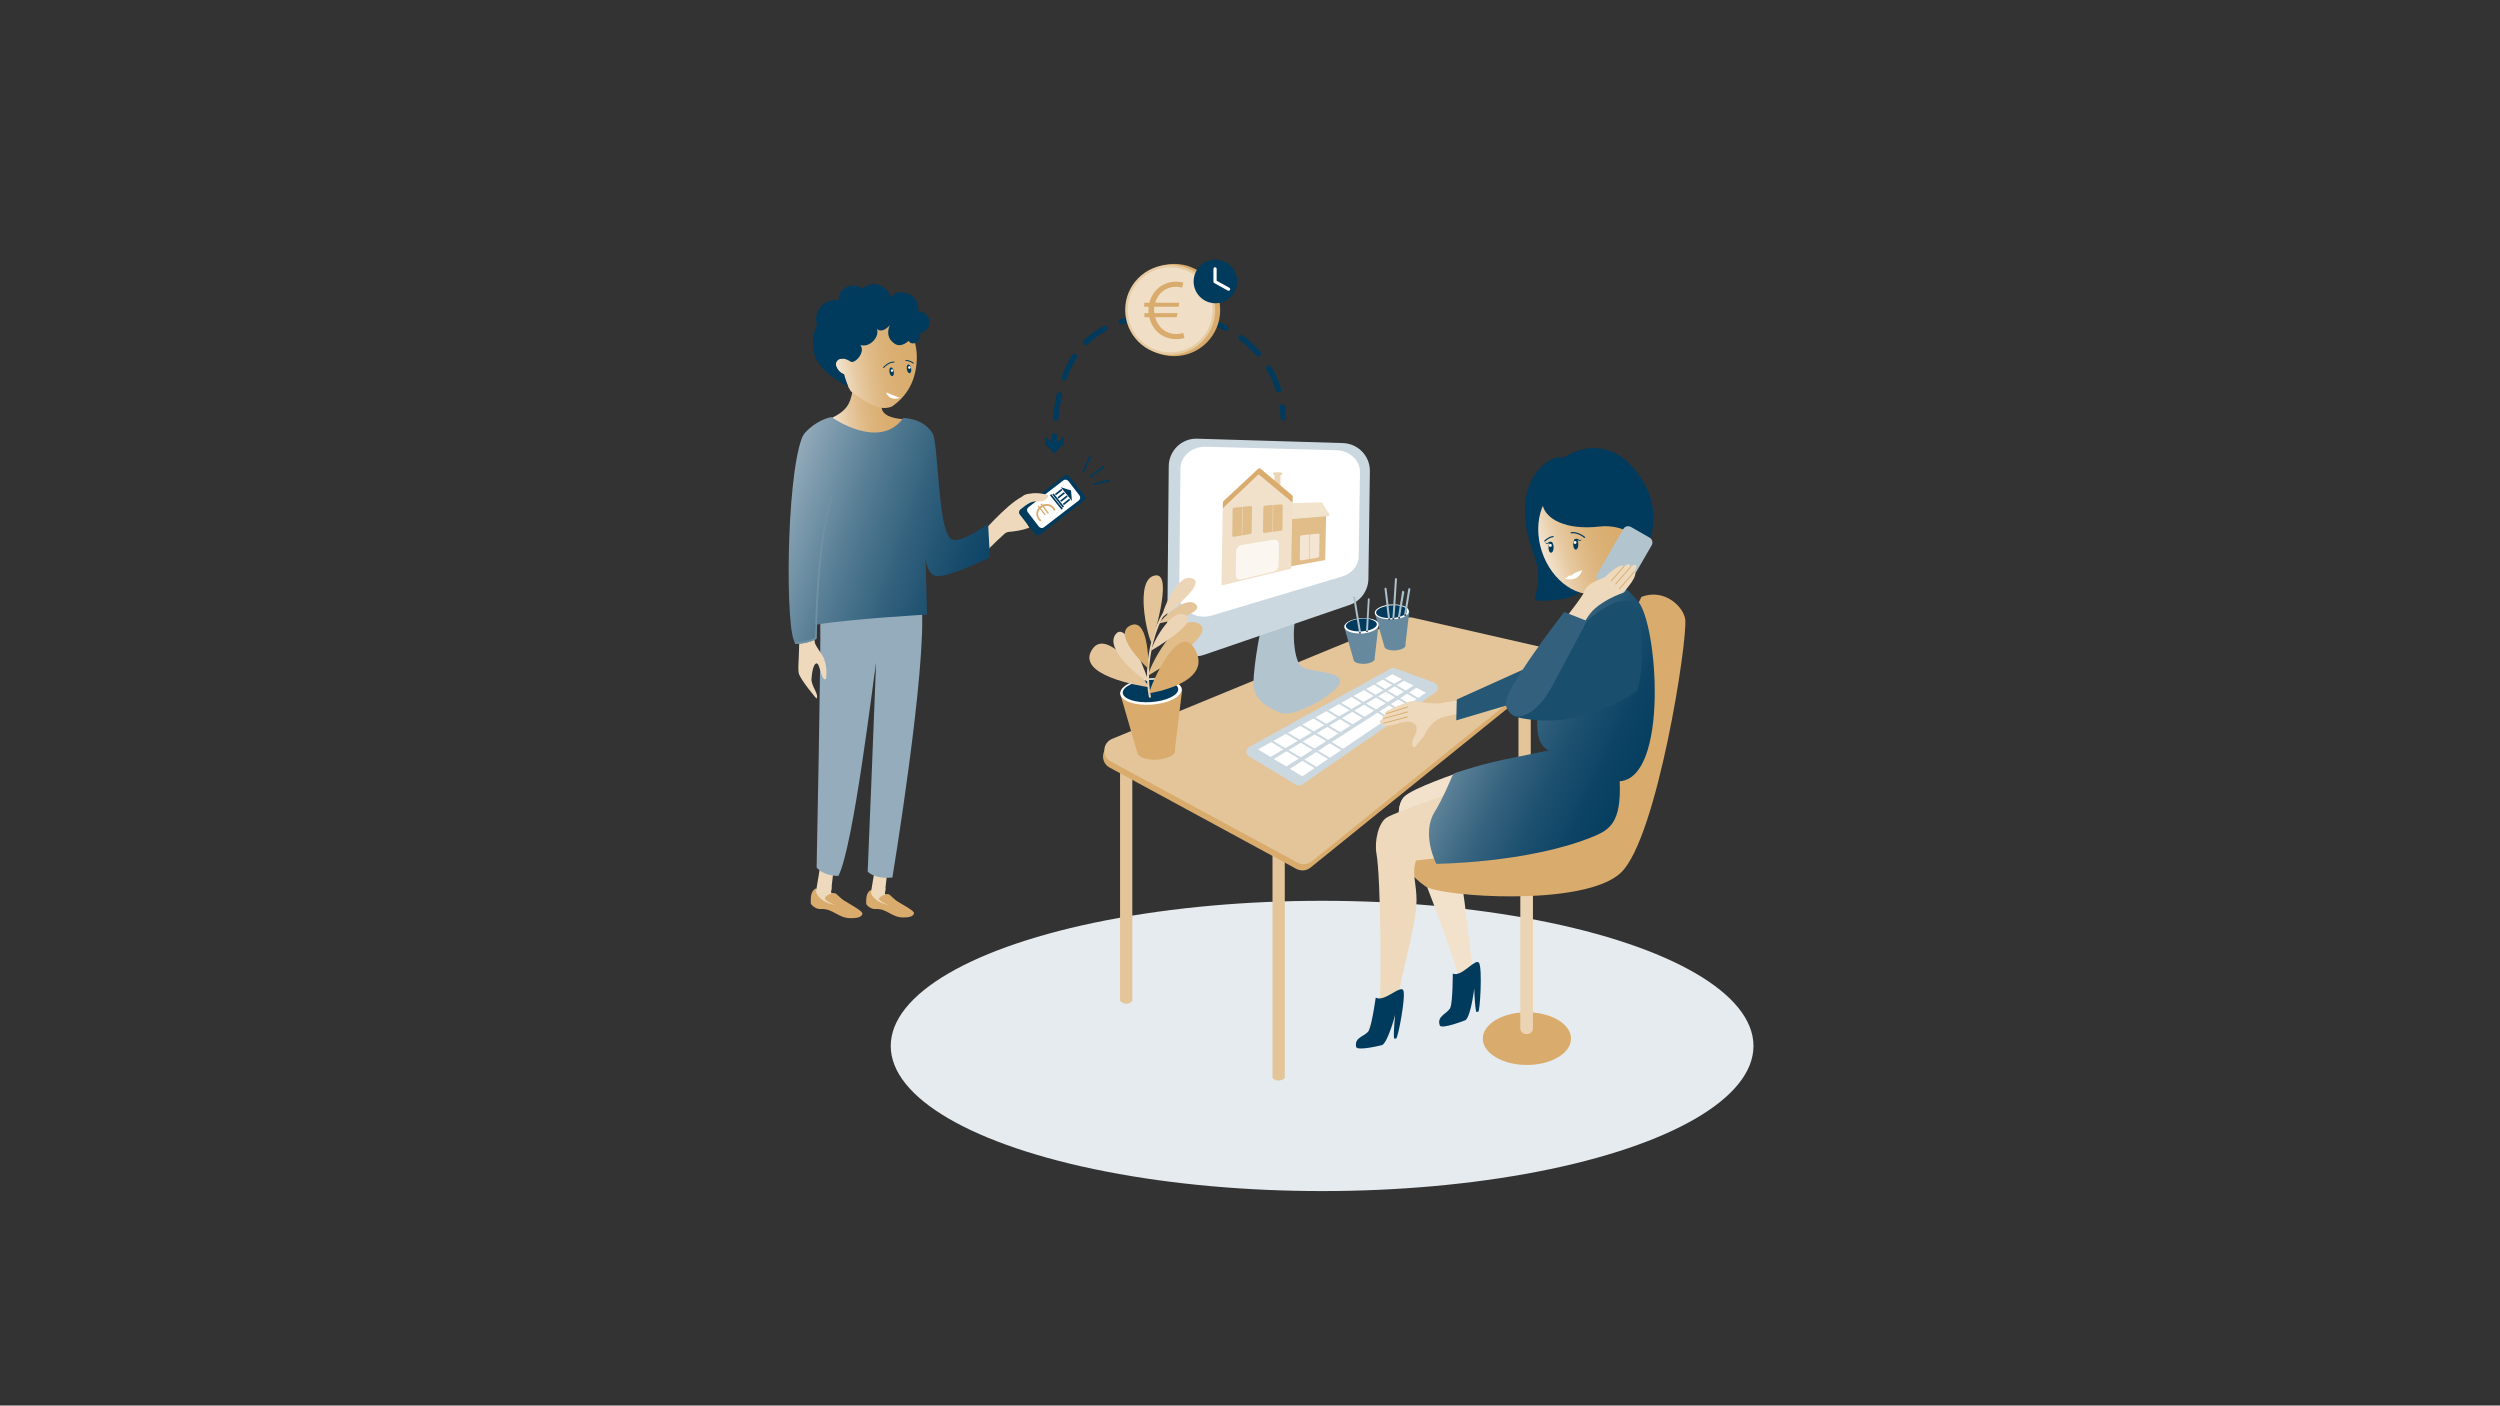 <?xml version="1.0" encoding="utf-8"?>
<!-- Generator: Adobe Illustrator 25.2.1, SVG Export Plug-In . SVG Version: 6.00 Build 0)  -->
<svg version="1.1" xmlns="http://www.w3.org/2000/svg" xmlns:xlink="http://www.w3.org/1999/xlink" x="0px" y="0px"
	 viewBox="0 0 1366 768" style="enable-background:new 0 0 1366 768;" xml:space="preserve">
<rect x="0" y="0" width="1366" height="768" fill="#333333" stroke="none"/>
<style type="text/css">
	.st0{fill:#F8F0E5;}
	.st1{fill:#BACAD3;}
	.st2{fill:#0D4465;}
	.st3{fill:#EED9BC;}
	.st4{fill:#194E6D;}
	.st5{fill:#003A5D;}
	.st6{fill:none;stroke:#33617D;stroke-linecap:round;stroke-miterlimit:10;}
	.st7{fill:#F4E6D3;}
	.st8{fill:#FFFFFF;}
	.st9{fill:url(#SVGID_1_);}
	.st10{fill:#A3B8C5;}
	.st11{fill:#577D94;}
	.st12{fill:url(#SVGID_2_);}
	.st13{fill:#EBD3B2;}
	.st14{fill:#D9AC6D;}
	.st15{fill:#E5C69A;}
	.st16{fill:none;stroke:#D9AC6D;stroke-width:0.814;stroke-miterlimit:10;}
	.st17{fill:#E4C599;}
	.st18{fill:#5E8399;}
	.st19{fill:none;stroke:#003A5D;stroke-linecap:round;stroke-miterlimit:10;}
	.st20{fill:url(#SVGID_3_);}
	.st21{fill:#F2F5F7;}
	.st22{fill:url(#SVGID_4_);}
	.st23{fill:none;stroke:#003A5D;stroke-width:0.706;stroke-linecap:round;stroke-miterlimit:10;}
	.st24{fill:url(#SVGID_5_);}
	.st25{fill:#E0BC89;}
	.st26{opacity:0.18;fill:#003A5D;}
	.st27{fill:#36637F;}
	.st28{fill:#597F96;}
	.st29{fill:#E5EBEF;}
	.st30{fill:url(#SVGID_6_);}
	.st31{fill:url(#SVGID_7_);}
	.st32{fill:url(#SVGID_8_);}
	.st33{fill:none;stroke:#33617D;stroke-width:1.127;stroke-linecap:round;stroke-miterlimit:10;}
	.st34{fill:none;stroke:#003A5D;stroke-width:0.645;stroke-linecap:round;stroke-miterlimit:10;}
	.st35{fill:#E1BD8A;}
	.st36{fill:url(#SVGID_9_);}
	.st37{fill:url(#SVGID_10_);}
	.st38{fill:url(#SVGID_11_);}
	.st39{fill:url(#SVGID_12_);}
	.st40{fill:none;stroke:#B2C4CE;stroke-width:1.127;stroke-linecap:round;stroke-miterlimit:10;}
	.st41{fill:#33617D;}
	.st42{fill:#A6BAC6;}
	.st43{fill:none;stroke:#003A5D;stroke-width:1.127;stroke-linecap:round;stroke-linejoin:round;stroke-miterlimit:10;}
	.st44{fill:#BACAD3;stroke:#003A5D;stroke-width:0.757;stroke-linecap:round;stroke-linejoin:round;stroke-miterlimit:10;}
	.st45{fill:none;stroke:#003A5D;stroke-width:0.899;stroke-linecap:round;stroke-linejoin:round;stroke-miterlimit:10;}
	.st46{fill:none;stroke:#003A5D;stroke-width:0.856;stroke-linecap:round;stroke-linejoin:round;stroke-miterlimit:10;}
	.st47{fill:#809CAE;}
	.st48{fill:#C2D0D8;}
	.st49{fill:none;stroke:#003A5D;stroke-width:1.653;stroke-linecap:round;stroke-miterlimit:10;}
	.st50{fill:#B2C4CE;}
	.st51{fill:none;stroke:#B2C4CE;stroke-width:2.995;stroke-linecap:round;stroke-linejoin:round;stroke-miterlimit:10;}
	.st52{fill:#4C758E;}
	.st53{fill:#E3C294;}
	.st54{fill:#DAAE70;}
	.st55{fill:url(#SVGID_13_);}
	.st56{fill:#E3E9ED;}
	.st57{fill:url(#SVGID_14_);}
	.st58{fill:#245674;}
	.st59{fill:url(#SVGID_15_);}
	.st60{fill:url(#SVGID_16_);}
	.st61{fill:none;stroke:#E0BB87;stroke-linecap:round;stroke-linejoin:round;stroke-miterlimit:10;}
	.st62{fill:#D9E1E7;}
	.st63{fill:#ECD5B6;}
	.st64{fill:url(#SVGID_17_);}
	.st65{fill:url(#SVGID_18_);}
	.st66{fill:#CCD8DF;}
	.st67{fill:none;stroke:#003A5D;stroke-width:0.965;stroke-linecap:round;stroke-linejoin:round;stroke-miterlimit:10;}
	.st68{fill:none;stroke:#003A5D;stroke-width:0.894;stroke-linecap:round;stroke-linejoin:round;stroke-miterlimit:10;}
	.st69{opacity:0.53;}
	.st70{fill:#EED9BC;stroke:#D9AC6D;stroke-width:0.5;stroke-linecap:round;stroke-miterlimit:10;}
	.st71{fill:#F2E3CD;}
	.st72{fill:#ECD5B5;}
	.st73{fill:#F1E1CA;}
	.st74{fill:#FBF7F0;}
	.st75{fill:none;stroke:#F1E1CA;stroke-width:1.013;stroke-miterlimit:10;}
	.st76{fill:none;stroke:#E1BD8A;stroke-width:1.454;stroke-miterlimit:10;}
	.st77{fill:none;stroke:#99B0BE;stroke-width:1.023;stroke-linecap:round;stroke-linejoin:round;stroke-miterlimit:10;}
	.st78{fill:#E6C9A0;}
	.st79{fill:url(#SVGID_19_);}
	.st80{fill:url(#SVGID_20_);}
	.st81{fill:none;stroke:#003A5D;stroke-width:0.659;stroke-linecap:round;stroke-miterlimit:10;}
	.st82{fill:url(#SVGID_21_);}
	.st83{fill:#66899E;}
	.st84{fill:#8FA8B8;}
	.st85{fill:#003A5D;stroke:#003A5D;stroke-width:0.777;stroke-miterlimit:10;}
	.st86{fill:none;stroke:#ECD5B6;stroke-width:0.777;stroke-linecap:round;stroke-linejoin:round;stroke-miterlimit:10;}
	.st87{fill:url(#SVGID_22_);}
	.st88{fill:url(#SVGID_23_);}
	.st89{fill:url(#SVGID_24_);}
	.st90{fill:none;stroke:#63879C;stroke-width:0.777;stroke-linecap:round;stroke-linejoin:round;stroke-miterlimit:10;}
	.st91{fill:none;stroke:#003A5D;stroke-width:0.501;stroke-linecap:round;stroke-miterlimit:10;}
	.st92{fill:#386581;}
	.st93{fill:none;stroke:#FFFFFF;stroke-width:0.758;stroke-linecap:round;stroke-linejoin:round;stroke-miterlimit:10;}
	.st94{fill:none;stroke:#003A5D;stroke-width:1.256;stroke-miterlimit:10;}
	.st95{fill:none;stroke:#003A5D;stroke-width:1.073;stroke-miterlimit:10;}
	.st96{fill:url(#SVGID_25_);}
	.st97{fill:#E6C89F;}
	.st98{fill:#99B0BE;}
	.st99{fill:url(#SVGID_26_);}
	.st100{fill:url(#SVGID_27_);}
	.st101{fill:url(#SVGID_28_);}
	.st102{fill:url(#SVGID_29_);}
	.st103{fill:url(#SVGID_30_);}
	.st104{fill:none;stroke:#D9AC6D;stroke-width:0.463;stroke-linecap:round;stroke-linejoin:round;stroke-miterlimit:10;}
	.st105{fill:#124868;}
	.st106{fill:none;stroke:#D9AC6D;stroke-width:0.5;stroke-linecap:round;stroke-linejoin:round;stroke-miterlimit:10;}
	.st107{fill:none;stroke:#D9AC6D;stroke-width:0.442;stroke-linecap:round;stroke-linejoin:round;stroke-miterlimit:10;}
	.st108{fill:#E2BF8F;}
	.st109{fill:#F4E8D6;}
	.st110{fill:#EDD7B9;}
	.st111{fill:#D6DFE5;}
	.st112{fill:none;stroke:#D9AC6D;stroke-width:0.61;stroke-linecap:round;stroke-miterlimit:10;}
	.st113{fill:none;stroke:#003A5D;stroke-linecap:round;stroke-linejoin:round;stroke-miterlimit:10;}
	.st114{fill:none;stroke:#003A5D;stroke-width:3;stroke-linecap:round;stroke-linejoin:round;}
	
		.st115{fill:none;stroke:#003A5D;stroke-width:3;stroke-linecap:round;stroke-linejoin:round;stroke-dasharray:12.999,9.749,12.999,9.749;}
	
		.st116{fill:none;stroke:#003A5D;stroke-width:3;stroke-linecap:round;stroke-linejoin:round;stroke-dasharray:12.999,9.749,12.999,9.749,12.999,9.749;}
	.st117{fill:#F2E2CC;}
	.st118{fill:none;stroke:#CCD8DF;stroke-width:1.116;stroke-miterlimit:10;}
	.st119{fill:#EBD4B3;}
	.st120{fill:#265875;}
	.st121{fill:url(#SVGID_31_);}
	.st122{fill:url(#SVGID_32_);}
	.st123{fill:none;stroke:#003A5D;stroke-width:0.662;stroke-linecap:round;stroke-miterlimit:10;}
	.st124{fill:none;stroke:#ECD5B6;stroke-width:1.116;stroke-linecap:round;stroke-linejoin:round;stroke-miterlimit:10;}
	.st125{fill:#ADC0CB;}
	.st126{fill:none;stroke:#D9AC6D;stroke-width:0.5;stroke-linecap:round;stroke-miterlimit:10;}
	.st127{fill:none;stroke:#F1E1CA;stroke-width:0.254;stroke-miterlimit:10;}
	.st128{fill:none;stroke:#E1BD8A;stroke-width:0.3;stroke-miterlimit:10;}
	.st129{fill:#94ACBB;}
	.st130{fill:url(#SVGID_33_);}
	.st131{fill:url(#SVGID_34_);}
	.st132{fill:none;stroke:#003A5D;stroke-width:0.558;stroke-linecap:round;stroke-miterlimit:10;}
	.st133{fill:url(#SVGID_35_);}
	.st134{fill:none;stroke:#7091A4;stroke-linecap:round;stroke-linejoin:round;stroke-miterlimit:10;}
	.st135{fill:#E7CBA3;}
	.st136{fill:#F0DFC6;}
	.st137{fill:none;stroke:#FFFFFF;stroke-width:1.757;stroke-linecap:round;stroke-linejoin:round;stroke-miterlimit:10;}
	.st138{fill:#F0DEC5;}
	.st139{fill:url(#SVGID_36_);}
	.st140{fill:url(#SVGID_37_);}
	.st141{fill:none;stroke:#66899E;stroke-width:0.938;stroke-linecap:round;stroke-miterlimit:10;}
	.st142{fill:none;stroke:#003A5D;stroke-width:0.677;stroke-linecap:round;stroke-miterlimit:10;}
	.st143{fill:none;stroke:#66899E;stroke-width:0.938;stroke-linecap:round;stroke-linejoin:round;stroke-miterlimit:10;}
	.st144{fill:none;stroke:#D9AC6D;stroke-width:0.34;stroke-miterlimit:10;}
	.st145{fill:#47718A;}
</style>
<g id="Calque_1">
</g>
<g id="Calque_2">
</g>
<g id="Calque_3">
</g>
<g id="Calque_4">
</g>
<g id="Calque_5">
</g>
<g id="Calque_6">
	<g>
		<ellipse class="st29" cx="722.4" cy="571.5" rx="235.7" ry="79.3"/>
		<g>
			<g>
				<path class="st114" d="M701.2,228.4c0-2-0.2-4-0.5-6"/>
				<path class="st115" d="M698.6,213c-4-12.4-12.4-23.8-24.6-31.3"/>
				<path class="st116" d="M669.8,179.3c-8.7-4.5-19.1-7.1-30.9-7c-37.6,0.2-59.4,15.3-62.5,61.2"/>
				<path class="st114" d="M576.1,238.3c-0.1,1.9-0.1,3.9-0.1,6"/>
				<g>
					<polygon class="st5" points="571.1,238.2 576.1,243.4 581.2,238.4 581.2,242.7 576,247.7 571,242.5 					"/>
				</g>
			</g>
		</g>
		<path class="st117" d="M798.3,421.7c0,0-27.1,9-31.3,13.9c-3.6,4.2-3.5,12.8-0.2,18.5c6.7,11.7,27.5,68.7,29.5,77.4
			c2,8.7-2.9,10.1-1.1,15.2c1.8,5.1,13.4-2.8,11.4-9.5c-4.5-15.8-5.5-52-10.7-66.4c-3.1-8.8-7.6-13.2-7.2-19.3l25.8-12.8
			L798.3,421.7z"/>
		<path class="st5" d="M793.8,532c5,2.1,12.6-9,14.4-5.8c1.8,3.2,0.5,26.7-0.5,26.6l-1.1,0.1c-0.8-3.3-1.1-12.8-1.1-12.8
			s-1.7,14.7-4.7,17.3c0,0-13.2,5.2-14.1,2.9c-1.9-5.3,4.5-6.5,5.8-9.8C793.8,547,793.8,532,793.8,532z"/>
		<g>
			<path class="st17" d="M618.7,546.9c-3.3,3.5-6.7,0-6.7,0V414.7h6.7V546.9z"/>
			<path class="st17" d="M702,589.1c-3.9,3-6.7,0-6.7,0V456.9h6.7V589.1z"/>
			<rect x="829.7" y="358.1" class="st17" width="6.7" height="131.3"/>
			<path class="st14" d="M771.2,340.8l71.8,16.4c5.6,1.3,7.2,8.4,2.8,12L716,474.1c-2.2,1.7-5.1,2-7.6,0.7l-102.1-55.4
				c-5.1-2.8-4.7-10.2,0.7-12.4l160.1-65.9C768.4,340.6,769.8,340.5,771.2,340.8z"/>
			<path class="st17" d="M771.9,337.5l71.8,16.4c5.6,1.3,7.2,8.4,2.8,12L716.7,470.7c-2.2,1.7-5.1,2-7.6,0.7L607,416.1
				c-5.1-2.8-4.7-10.2,0.7-12.4l160.1-65.9C769.1,337.3,770.5,337.2,771.9,337.5z"/>
		</g>
		<g>
			<path class="st66" d="M759.7,365.4l-77.1,42.7c-2,1.1-2.1,4-0.1,5.2l25.7,15.5c1,0.6,2.3,0.6,3.3-0.1l72.8-50.4
				c2-1.4,1.6-4.5-0.7-5.3l-21.4-7.9C761.3,364.9,760.4,365,759.7,365.4z"/>
			<polygon class="st8" points="766,371.1 694.2,413.6 687.4,409.5 760.8,368.4 			"/>
			<polygon class="st8" points="772.3,374.6 702.9,418.8 696,414.7 767.1,372 			"/>
			<polygon class="st8" points="779.1,378.5 711.6,424.2 704.8,420.1 773.9,375.8 			"/>
			<line class="st118" x1="693" y1="403.9" x2="719.4" y2="419.7"/>
			<line class="st118" x1="701.9" y1="399.9" x2="728.3" y2="415.7"/>
			<line class="st118" x1="709" y1="395" x2="735.5" y2="410.8"/>
			<line class="st118" x1="715.5" y1="390.6" x2="733" y2="401.2"/>
			<line class="st118" x1="722.1" y1="386.4" x2="739.5" y2="396.7"/>
			<line class="st118" x1="729.9" y1="382.9" x2="746.2" y2="392.7"/>
			<line class="st118" x1="737.3" y1="379.5" x2="760.6" y2="393.6"/>
			<line class="st118" x1="743.6" y1="375.4" x2="766.9" y2="389.6"/>
			<line class="st118" x1="748.4" y1="372" x2="771.7" y2="386.2"/>
			<line class="st118" x1="754.4" y1="370" x2="775.9" y2="382.5"/>
		</g>
		<path class="st50" d="M689.9,338.7c0,0-5,23-5,35c0,7.3,5.6,12.2,15,15.9c7.1,2.8,31.3-10.9,32.3-16.9s-16-5.3-20.8-8.3
			c-4.8-3-5.7-22.5-2.8-28.4S689.9,338.7,689.9,338.7z"/>
		<path class="st66" d="M737.5,330.5l-79.6,27.3c-9.9,3.4-20.2-4-20.1-14.5l0.8-88.6c0.1-8.5,7.1-15.3,15.6-15l79.6,2.4
			c8.3,0.3,14.8,7.1,14.7,15.3l-0.8,58.9C747.6,322.7,743.5,328.4,737.5,330.5z"/>
		<path class="st8" d="M733.3,315l-71.1,21.3c-8.8,2.6-18-3.1-17.9-11.3l0.7-69.2c0.1-6.6,6.4-11.9,13.9-11.7l71.1,1.9
			c7.4,0.2,13.2,5.5,13.1,12l-0.7,46C742.3,309,738.7,313.4,733.3,315z"/>
		<ellipse class="st14" cx="834.3" cy="567.5" rx="24.1" ry="14.4"/>
		<path class="st119" d="M834.5,565h-0.7c-1.7,0-3.1-1.4-3.1-3.1V489c0-1.7,1.4-3.1,3.1-3.1h0.7c1.7,0,3.1,1.4,3.1,3.1v72.9
			C837.6,563.6,836.2,565,834.5,565z"/>
		<path class="st14" d="M896.9,326.1c13-4.8,23.1,5.8,23.9,12.3c1.4,11.6-15.3,119.2-35,138.3c-19.8,19.1-98.7,13.2-106.8,7.7
			s-15-14.5-9.5-17.3c5.5-2.7,75-13.6,86.6-21.8s25.9-90,30-97.5C890,340.4,896.9,326.1,896.9,326.1z"/>
		<path class="st3" d="M804.2,381.3c-3.6,0.7-10.8,1.9-16.3,2.8c-7.7,1.2-14-1.9-18.1-0.7c-2,0.6-17.4,6.5-12.1,6.6
			c-3.3,1-2.8,2.4-0.9,2.4c-3.8,0.9-3.7,3.2-0.5,2.7c-3,2.1,1.7,2,8.1,0.1c6.2-1.9,7.7-0.3,9,0.7c0.7,0.6,0.9,2.7,0.3,4.6
			c-1,2.7-3.6,6.1-1.2,7.7c0.3,0.2,0.6,0.1,0.8-0.1c0.7-0.9,2.5-3.4,4.7-5.9c2.3-5.2,6.3-9,9.7-10.1c6.7-2.1,15.5-2.9,15.5-2.9
			L804.2,381.3z"/>
		<polygon class="st120" points="840.3,362.2 796,382.2 795.7,393.6 839.6,380.6 		"/>
		<path class="st117" d="M798.9,422.2c0,0-27.8,8.8-31.9,13.6c-3.6,4.2-3.5,12.8-0.2,18.5c1.6,2.7,27.9,13.4,27.2,12
			c-2.8-5.9-5.7-9.9-5.7-15.7l26.6-12L798.9,422.2z"/>
		<path class="st3" d="M791,434c0,0-27.5,9.4-33.1,12.6c-4.8,2.7-7,13.3-5.8,19.8c2.4,13.3,2.7,74,1.7,82.8c-1,8.9-6.1,8.5-6.1,14
			c0,5.5,13.5,1.8,14-5.1c1-16.4,12.3-50.8,12.3-66.1c0-9.3-2.7-15-0.3-21.8l28.6-3.4L791,434z"/>
		<path class="st5" d="M848.4,250.8c-6,2.6-17.3,12.5-14.9,34c1.6,14.6,7.1,20.3,7,30.7c0,4.1-0.9,7.8-1.7,10.6
			c-0.5,1.7,0.5,2.2,2.9,2.2c0,0,21.8,0.2,22.3-7.2C864.4,314.8,848.4,250.8,848.4,250.8z"/>
		
			<linearGradient id="SVGID_1_" gradientUnits="userSpaceOnUse" x1="842.823" y1="288.794" x2="894.604" y2="288.794" gradientTransform="matrix(0.905 -0.296 0.311 0.951 -10.208 276.21)">
			<stop  offset="0" style="stop-color:#F4E6D3"/>
			<stop  offset="7.773282e-02" style="stop-color:#EFDCC1"/>
			<stop  offset="0.231" style="stop-color:#E7CAA3"/>
			<stop  offset="0.392" style="stop-color:#E1BD8B"/>
			<stop  offset="0.563" style="stop-color:#DCB37A"/>
			<stop  offset="0.751" style="stop-color:#DAAE70"/>
			<stop  offset="0.988" style="stop-color:#D9AC6D"/>
		</linearGradient>
		<path class="st9" d="M889.4,286.1c5.4,16.6-0.7,33.5-13.6,37.7c-12.9,4.2-27.8-5.8-33.3-22.4s0.7-33.5,13.6-37.7
			C869.1,259.5,884,269.5,889.4,286.1z"/>
		<path class="st5" d="M842.8,275.4c1.3,8.4,13.3,14.4,31.2,12.3c13.1-1.5,21.4,6.6,21.4,6.6l2.2,7.9c0,0,13.8-18.3-0.9-40.8
			c-18.6-28.8-42.3-11.3-42.3-11.3s-7.6-2.5-13.3,8.1C834.5,270.8,842.8,275.4,842.8,275.4z"/>
		<linearGradient id="SVGID_2_" gradientUnits="userSpaceOnUse" x1="749.791" y1="356.462" x2="932.514" y2="441.564">
			<stop  offset="0.139" style="stop-color:#B2C4CE"/>
			<stop  offset="0.165" style="stop-color:#A5BAC6"/>
			<stop  offset="0.263" style="stop-color:#7A98AA"/>
			<stop  offset="0.365" style="stop-color:#547B92"/>
			<stop  offset="0.47" style="stop-color:#36637F"/>
			<stop  offset="0.581" style="stop-color:#1E5170"/>
			<stop  offset="0.698" style="stop-color:#0D4465"/>
			<stop  offset="0.826" style="stop-color:#033C5F"/>
			<stop  offset="0.987" style="stop-color:#003A5D"/>
		</linearGradient>
		<path class="st12" d="M856.3,339.4c11.4-8.7,19.2-19.7,30.1-18.3c2.8,0.4,6.4,4.9,8.5,7.3c10.9,12.3,17,96.5-9.9,98.5
			c1,22.9-5.5,26.7-15.7,30.7c-35.1,14-84.5,14.4-84.5,14.4s-8.4-16.4-0.9-28.4c4-6.4,8.1-16,9.5-19.3c0.3-0.8,0.9-1.6,1.7-1.9
			c20.3-7,37.1-9.2,51.1-12.4C827.6,401.3,856.3,339.4,856.3,339.4z"/>
		<path class="st50" d="M884,323.9l-10.3-5.9c-1.4-0.8-1.9-2.7-1.1-4.1L887,289c0.8-1.4,2.7-1.9,4.1-1.1l10.3,5.9
			c1.4,0.8,1.9,2.7,1.1,4.1l-14.4,24.9C887.3,324.2,885.5,324.7,884,323.9z"/>
		<path class="st3" d="M876.7,315.4c-2.8,1.7-9.9,2.7-11.6,9.1c-3.8,6-12.8,17.1-12.8,17.1l11.9,1.4c0,0,3.1-7.1,7.6-10.8
			c4.4-3.7,10-6.4,13.4-7.7c3.4-1.3,10.6-11.3,7.6-11.9c2.5-3.4,1.1-5.8-2.2-2.3c0.8-1.4-0.6-3.6-3.6-0.3
			C887.2,307.4,882.6,310,876.7,315.4z"/>
		<ellipse class="st5" cx="861" cy="297.4" rx="1.4" ry="2.9"/>
		<path class="st123" d="M858.5,291.1c3.7-0.6,7.3,2.5,7.3,2.5"/>
		<circle class="st8" cx="860.6" cy="296.4" r="0.8"/>
		<path class="st8" d="M864.5,311.6c-2.4,7-9.4,4.6-9.4,4.6s2.4-2.2,3.9-1.8C858.9,313.2,864.5,311.6,864.5,311.6z"/>
		<path class="st5" d="M860.1,295.2c0.5-1,1.7-1.1,2.6-0.3c0.5,0.5,1.5-0.1,1.5-0.1s-0.4,1.1-1.6,0.6
			C860.8,294.8,860.1,295.2,860.1,295.2z"/>
		<g>
			<ellipse class="st5" cx="847.5" cy="299.1" rx="1.4" ry="2.9"/>
			<path class="st123" d="M848.6,293.2c-2.5,0.3-4.5,2.4-4.5,2.4"/>
			<circle class="st8" cx="847.1" cy="298" r="0.8"/>
			<path class="st5" d="M848.4,296.8c-0.5-1-1.7-1.1-2.6-0.3c-0.5,0.5-1.5-0.1-1.5-0.1s0.4,1.1,1.6,0.6
				C847.7,296.4,848.4,296.8,848.4,296.8z"/>
		</g>
		<path class="st5" d="M751.7,545.1c4.7,2.7,13.7-7.3,15.1-3.9c1.4,3.4-3,26.5-4,26.3l-1.1-0.1c-0.4-3.4,0.6-12.9,0.6-12.9
			s-3.7,14.3-7,16.5c0,0-13.8,3.5-14.3,1c-1.2-5.5,5.4-5.8,7-9S751.7,545.1,751.7,545.1z"/>
		<path class="st14" d="M645.8,377.8c0.1-0.2,0.1-0.5,0.1-0.7l0-0.1l0,0c0,0,0-0.1,0-0.1c-0.3-4-8-6.6-17.3-6
			c-9.3,0.7-16.5,4.4-16.3,8.4c0,0.1,0,0.1,0,0.2l0,0l0.1,0.5c0,0,0,0.1,0,0.1l9,31.1c0,0,0,0,0,0c0.1,2.4,4.9,4.2,10.6,3.9
			c5.7-0.3,10.2-2.5,10.1-5c0-0.2,0-0.3-0.1-0.5L645.8,377.8z"/>
		
			<ellipse transform="matrix(0.997 -7.162413e-02 7.162413e-02 0.997 -25.456 46.028)" class="st8" cx="629.1" cy="378" rx="16.8" ry="7.2"/>
		
			<ellipse transform="matrix(0.997 -7.162413e-02 7.162413e-02 0.997 -25.439 46.011)" class="st5" cx="628.9" cy="377.7" rx="15.2" ry="6.1"/>
		<path class="st17" d="M628,375.5c-5-0.6-41.1-6.7-31-21C605.8,341.9,628,375.5,628,375.5z"/>
		<path class="st63" d="M634.9,337.4c-0.2-2.7,8.4-25.2,17-21.2C659.3,319.7,634.9,337.4,634.9,337.4z"/>
		<path class="st17" d="M633.4,340.6c0.8-2.1,15.1-16.1,20.2-10.1C658,335.8,633.4,340.6,633.4,340.6z"/>
		<path class="st124" d="M635.7,335.5c-5.6,9.1-10.7,28.1-7.4,45.2"/>
		<path class="st35" d="M627.4,369.1c0.1-4,16-35.3,27.9-28.2C665.7,347.1,627.4,369.1,627.4,369.1z"/>
		<path class="st63" d="M629,355.5c0.1-2.7,10.9-24.2,19.1-19.3C655.1,340.4,629,355.5,629,355.5z"/>
		<path class="st63" d="M627.7,372.7c-3.1-0.8-25.3-18.3-17.8-26.5C616.5,339,627.7,372.7,627.7,372.7z"/>
		<path class="st14" d="M627.5,365.4c-2.6-2.2-20.5-19.7-9.2-23.9C628.1,338,627.5,365.4,627.5,365.4z"/>
		<path class="st14" d="M627.9,378.8c0.9-4.8,15.9-39.2,24.7-24.6C664.2,373.4,627.9,378.8,627.9,378.8z"/>
		<path class="st17" d="M629.3,351.4c-2.1-2.7-9.9-35.3,2-37C641.6,312.9,629.3,351.4,629.3,351.4z"/>
		<g>
			<path class="st83" d="M760.8,338.2l0-0.4c-0.1,0-0.2,0-0.3,0c-0.3,0-0.7,0-1,0l0,0.4c0,0.1,0,0.3-0.1,0.4c0.4,0,0.8,0,1.2-0.1
				c0,0,0.1,0,0.1,0C760.8,338.5,760.7,338.4,760.8,338.2z M769.8,333.9c0-0.1,0-0.1,0-0.2c-0.1-0.5-0.4-1-0.9-1.4
				c-0.3-0.2-0.6-0.4-1-0.6c-0.5-0.3-1.1-0.5-1.8-0.7c-0.3-0.1-0.7-0.2-1.1-0.2c-0.8-0.1-1.6-0.2-2.5-0.3c-0.4,0-0.7,0-1.1,0
				c-0.4,0-0.8,0-1.1,0c-0.5,0-1,0.1-1.4,0.1c-0.4,0.1-0.7,0.1-1.1,0.2c-3.6,0.7-6.2,2.2-6.5,3.9c0,0.1,0,0.1,0,0.2
				c0,0.1,0,0.2,0,0.3v0.1c0,0,0,0.1,0,0.1h0l0.1,0.3c0,0,0,0,0,0l5,17.5c0.1,1.3,2.3,2.2,5.2,2.2c0.2,0,0.5,0,0.7,0
				c3.2-0.2,5.7-1.4,5.7-2.8c0-0.1,0-0.2-0.1-0.3l2.1-17.8c0-0.1,0-0.1,0-0.2C769.8,334.2,769.8,334.1,769.8,333.9L769.8,333.9
				C769.8,334,769.8,334,769.8,333.9z M759.1,338.9L759.1,338.9c-0.3,0-0.4-0.1-0.5-0.3c-0.1-0.1-0.1-0.1-0.1-0.2l-0.1-0.5
				c0.4,0,0.7,0,1.1,0l0,0.4c0,0.1,0,0.3-0.1,0.4C759.4,338.8,759.3,338.9,759.1,338.9z M761.3,338.8L761.3,338.8
				c-0.2,0-0.4-0.1-0.5-0.3c-0.1-0.1-0.1-0.2-0.1-0.3l0-0.4c0.4,0,0.7-0.1,1.1-0.1l0,0.6c0,0.1,0,0.1,0,0.2
				C761.7,338.7,761.5,338.8,761.3,338.8z M764.2,338c-0.3-0.1-0.4-0.3-0.4-0.6l0-0.1c0.4-0.1,0.8-0.2,1.2-0.3l-0.1,0.6
				c0,0.1-0.1,0.2-0.1,0.3C764.6,337.9,764.4,338,764.2,338z M767.9,336.6c-0.1,0-0.1,0-0.2,0c0,0-0.1,0-0.1,0
				c-0.3,0-0.5-0.3-0.5-0.5c0.6-0.4,1-0.7,1.3-1.1l-0.2,1.2c0,0.1-0.1,0.2-0.2,0.3C768,336.5,767.9,336.6,767.9,336.6z M760.8,338.2
				l0-0.4c-0.1,0-0.2,0-0.3,0c-0.3,0-0.7,0-1,0l0,0.4c0,0.1,0,0.3-0.1,0.4c0.4,0,0.8,0,1.2-0.1c0,0,0.1,0,0.1,0
				C760.8,338.5,760.7,338.4,760.8,338.2z"/>
			<path class="st8" d="M769.8,333.9v0.1c0,0.1,0,0.2,0,0.3c0,0.1,0,0.1,0,0.2c-0.2,0.7-0.8,1.4-1.7,2c0.1-0.1,0.2-0.2,0.2-0.3
				l0.2-1.2c-0.3,0.4-0.7,0.8-1.3,1.1c0,0.3,0.2,0.5,0.5,0.5c0,0,0.1,0,0.1,0c0.1,0,0.1,0,0.2,0c-0.8,0.5-1.9,1-3.1,1.3
				c0.1-0.1,0.1-0.2,0.1-0.3l0.1-0.6c-0.4,0.1-0.8,0.2-1.2,0.3l0,0.1c0,0.3,0.1,0.5,0.4,0.6c-0.7,0.2-1.5,0.3-2.4,0.4
				c0-0.1,0-0.1,0-0.2l0-0.6c-0.4,0.1-0.7,0.1-1.1,0.1l0,0.4c0,0.1,0,0.2,0.1,0.3c0,0-0.1,0-0.1,0c-0.4,0-0.8,0-1.2,0.1
				c0.1-0.1,0.1-0.2,0.1-0.4l0-0.4c-0.4,0-0.8,0-1.1,0l0.1,0.5c0,0.1,0,0.2,0.1,0.2c-4.2-0.1-7.4-1.5-7.6-3.4c0-0.1,0-0.2,0-0.3
				c0-0.1,0-0.1,0-0.2c0.3-1.7,2.9-3.2,6.5-3.9c0.4-0.1,0.7-0.1,1.1-0.2c0.5-0.1,0.9-0.1,1.4-0.1c0.4,0,0.8,0,1.1,0h0
				c0.4,0,0.7,0,1.1,0c0.9,0,1.8,0.1,2.5,0.3c0.4,0.1,0.7,0.1,1.1,0.2c0.7,0.2,1.3,0.4,1.8,0.7c0.4,0.2,0.7,0.4,1,0.7
				c0.5,0.4,0.8,0.9,0.9,1.5C769.8,333.8,769.8,333.8,769.8,333.9z"/>
			<path class="st5" d="M768.8,333.8c0,0.4-0.1,0.7-0.3,1.1v0c-0.3,0.4-0.7,0.8-1.3,1.1c-0.6,0.3-1.3,0.7-2.1,0.9
				c-0.4,0.1-0.8,0.2-1.2,0.3c-0.6,0.1-1.2,0.3-1.9,0.4c-0.4,0.1-0.7,0.1-1.1,0.1c-0.1,0-0.2,0-0.3,0c-0.3,0-0.7,0-1,0
				c-0.4,0-0.8,0-1.1,0c-3.7-0.1-6.5-1.3-6.6-2.9c-0.1-1.6,2.4-3,5.9-3.7c0.4-0.1,0.7-0.1,1.1-0.2c0.4-0.1,0.8-0.1,1.3-0.1
				c0.4,0,0.8,0,1.2-0.1c0.4,0,0.7,0,1.1,0c0.9,0,1.7,0.1,2.5,0.3c0.4,0.1,0.7,0.2,1.1,0.3c0.7,0.2,1.3,0.5,1.8,0.8s0.8,0.7,0.9,1.1
				v0C768.8,333.5,768.8,333.7,768.8,333.8z"/>
		</g>
		<g>
			<path class="st83" d="M753.3,341c-0.2-1.5-2.5-2.7-5.6-3.1c-0.4-0.1-0.7-0.1-1.1-0.1c-0.9-0.1-2-0.1-3,0c-0.4,0-0.8,0.1-1.2,0.1
				c-0.4,0-0.7,0.1-1.1,0.2c-3.7,0.7-6.4,2.2-6.8,3.9c0,0.1,0,0.1,0,0.2c0,0.1,0,0.2,0,0.3v0.1c0,0,0,0.1,0,0.1h0l0.1,0.3
				c0,0,0,0,0,0l5,17.5c0.1,1.3,2.4,2.2,5.2,2.2c0.2,0,0.5,0,0.7,0c3.2-0.2,5.7-1.4,5.7-2.8c0-0.1,0-0.2-0.1-0.3l2.1-17.8
				c0-0.1,0-0.2,0-0.3c0-0.1,0-0.2,0-0.3C753.3,341.1,753.3,341,753.3,341z M746.8,345.4c-0.3,0-0.5-0.3-0.5-0.6v-0.1
				c0.4-0.1,0.8-0.1,1.1-0.2l0,0.4c0,0.3-0.2,0.5-0.4,0.5C746.9,345.4,746.8,345.4,746.8,345.4L746.8,345.4z M743.2,346L743.2,346
				c-0.2,0-0.3,0-0.4-0.1c-0.1-0.1-0.2-0.2-0.2-0.3l-0.1-0.4c0.4,0,0.7,0,1.1,0l0,0.3c0,0.2,0,0.4-0.2,0.5
				C743.4,345.9,743.3,346,743.2,346z"/>
			<path class="st8" d="M753.3,341c-0.2-1.5-2.4-2.7-5.5-3.1c-0.4,0-0.7-0.1-1.1-0.1c-0.9-0.1-2-0.1-3,0c-0.4,0-0.8,0.1-1.2,0.1
				c-0.4,0-0.7,0.1-1.1,0.2c-3.7,0.7-6.5,2.3-6.8,4c0,0.1,0,0.1,0,0.2c0,0.1,0,0.2,0,0.3c0,0.1,0,0.1,0,0.2c0.3,1.9,3.8,3.3,8.2,3.3
				c-0.1-0.1-0.2-0.2-0.2-0.3l-0.1-0.4c0.4,0,0.7,0,1.1,0l0,0.3c0,0.2,0,0.4-0.2,0.5c0.2,0,0.5,0,0.7,0c0.9-0.1,1.9-0.2,2.7-0.4
				c3.6-0.7,6.2-2.3,6.4-4c0-0.1,0-0.2,0-0.3v-0.1C753.3,341.1,753.3,341,753.3,341z M747.4,344.9c0,0.3-0.2,0.5-0.4,0.5
				c0,0-0.1,0-0.1,0h0c-0.3,0-0.5-0.3-0.5-0.6v-0.1c0.4-0.1,0.8-0.1,1.1-0.2L747.4,344.9z"/>
			<path class="st5" d="M752.3,341c0.1,1.4-1.9,2.8-4.9,3.5c-0.4,0.1-0.7,0.2-1.1,0.2c-0.7,0.1-1.4,0.2-2.2,0.3c-0.1,0-0.3,0-0.4,0
				c-0.4,0-0.8,0-1.1,0c-4,0-7.1-1.2-7.2-2.9c-0.1-1.6,2.5-3.1,6.1-3.8c0.4-0.1,0.7-0.1,1.1-0.2c0.3,0,0.7-0.1,1-0.1
				c1.1-0.1,2.1-0.1,3.1,0c0.4,0,0.7,0.1,1.1,0.1C750.4,338.7,752.2,339.7,752.3,341z"/>
		</g>
		<path class="st125" d="M770.6,322.1l-1.7,10.2v0l-0.2,1.1v0l-0.2,1.5v0c-0.3,0.4-0.7,0.8-1.3,1.1c0,0,0-0.1,0-0.1l0.6-3.6l0.1-0.6
			l0-0.1l1.6-9.8c0.1-0.3,0.3-0.5,0.6-0.5C770.5,321.5,770.7,321.8,770.6,322.1z"/>
		<path class="st125" d="M767.3,323.6L766,331l0,0l-0.1,0.5L765,337c-0.4,0.1-0.8,0.2-1.2,0.3l1-6.1l0.1-0.5v0l1.2-7.4
			c0-0.3,0.3-0.5,0.6-0.5C767.1,323,767.3,323.3,767.3,323.6z"/>
		<path class="st83" d="M761.8,338.5c-0.1,0.2-0.3,0.4-0.5,0.4h0c-0.2,0-0.3-0.1-0.4-0.3C761.2,338.5,761.5,338.5,761.8,338.5z"/>
		<path class="st125" d="M763.3,316.6l-0.9,13.9v0.1l0,0.4l-0.5,6.7c-0.4,0.1-0.7,0.1-1.1,0.1l0.5-6.9l0-0.4v-0.1h0l0.9-14
			c0-0.3,0.3-0.6,0.6-0.5C763.1,316,763.4,316.2,763.3,316.6z"/>
		<path class="st83" d="M759.5,338.6c-0.1,0.1-0.2,0.2-0.4,0.3H759c-0.2,0-0.4-0.1-0.5-0.3C758.9,338.6,759.2,338.6,759.5,338.6z"/>
		<path class="st125" d="M759.5,337.9c-0.4,0-0.8,0-1.1,0l-0.8-6.6l0-0.4l0-0.1l-1.1-9.1c0-0.3,0.2-0.6,0.5-0.6
			c0.3,0,0.6,0.2,0.6,0.5l1.1,9l0,0.1l0,0.4L759.5,337.9z"/>
		<path class="st83" d="M743.5,345.8c-0.1,0.1-0.2,0.1-0.3,0.1h-0.1c-0.1,0-0.3,0-0.4-0.1C743,345.9,743.2,345.8,743.5,345.8z"/>
		<path class="st125" d="M743.6,345.1c-0.4,0-0.8,0-1.1,0l-1.1-6.6l-0.1-0.4l0-0.1l-1.9-11.5c-0.1-0.3,0.2-0.6,0.5-0.6
			c0.3-0.1,0.6,0.2,0.6,0.5l1.9,11.6v0.1l0.1,0.4L743.6,345.1z"/>
		<path class="st125" d="M748.4,327.5l-0.6,10.3l0,0.1l0,0.4l-0.3,6.2c-0.4,0.1-0.7,0.2-1.1,0.2l0.4-6.5l0-0.4v-0.1l0.6-10.3
			c0-0.3,0.3-0.5,0.6-0.5C748.1,327,748.4,327.2,748.4,327.5z"/>
		<path class="st4" d="M829.3,392c-8.5-1.9-3-9,2-14.6c6.6-7.5,42-53.2,59.3-48.8c8.4,4.9,7.5,43.8,3.5,49.1
			C894.1,377.8,864.9,399.9,829.3,392z"/>
		<path class="st41" d="M854.7,334.4l12.4,4.9c0,0-15.1,28.3-18.6,34.9c-9.3,17.7-22.2,22.2-25.7,11.3
			C820.5,378.1,854.7,334.4,854.7,334.4z"/>
		<line class="st126" x1="887.2" y1="309.7" x2="880.4" y2="317.4"/>
		<line class="st126" x1="890.9" y1="309.9" x2="882.8" y2="319.1"/>
		<line class="st126" x1="892.8" y1="312.6" x2="884.8" y2="321.8"/>
		<line class="st126" x1="755.8" y1="395.2" x2="769" y2="391.7"/>
		<line class="st126" x1="755.8" y1="392.7" x2="769" y2="389"/>
		<line class="st126" x1="757.6" y1="389.9" x2="769.1" y2="386.3"/>
		<g>
			<g>
				<polygon class="st35" points="724.1,306 702.6,309.9 703.1,282.8 724.6,281.4 				"/>
				<path class="st71" d="M705.2,274.9l16.7-0.4c0.3,0,0.5,0.1,0.6,0.3l3.9,6.2c0.3,0.4-0.1,1-0.7,1l-19.9,1.6L705.2,274.9z"/>
				<path class="st72" d="M699.7,259.7l-3.3,0c-0.5,0-0.8-0.4-0.8-0.8l0,0c0-0.5,0.4-0.8,0.9-0.8l3.3,0c0.5,0,0.8,0.4,0.8,0.8l0,0
					C700.5,259.3,700.1,259.7,699.7,259.7z"/>
				<polygon class="st72" points="699.6,266.3 696.2,266.4 696.4,259.3 699.7,259.3 				"/>
				<path class="st14" d="M706.2,274.8l-18.5-15.4L668.1,278l0.1-3.4c0-0.3,0.1-0.7,0.4-0.9l18.9-17.6c0.4-0.3,0.9-0.3,1.3,0
					l17.3,14.6c0.2,0.2,0.3,0.4,0.3,0.7L706.2,274.8z"/>
				<polygon class="st73" points="706.2,274.6 705.5,310.7 667.4,319.9 668.1,277.8 687.7,259.2 				"/>
				<path class="st74" d="M695.6,312.4l-17.5,4.2c-1.6,0.4-2.9-0.7-2.9-2.4l0.2-12.7c0-1.8,1.4-3.4,3-3.7l17.5-2.9
					c1.6-0.2,2.9,0.9,2.9,2.5l-0.2,11.6C698.6,310.5,697.3,312,695.6,312.4z"/>
				<path class="st35" d="M683.1,291.8l-9,1.5c-0.4,0.1-0.8-0.3-0.8-0.7l0.2-14.2c0-0.5,0.4-0.9,0.8-1l4.7-0.5l4.3-0.4
					c0.4,0,0.8,0.3,0.8,0.8l-0.2,13.6C683.9,291.3,683.6,291.8,683.1,291.8z"/>
				<line class="st127" x1="678.6" y1="292.6" x2="678.9" y2="276.9"/>
				<path class="st35" d="M699.9,290l-9,1.2c-0.4,0.1-0.8-0.3-0.8-0.7l0.2-13.3c0-0.5,0.4-0.8,0.8-0.9l4.7-0.4l4.3-0.3
					c0.4,0,0.8,0.3,0.8,0.7l-0.2,12.8C700.7,289.5,700.3,289.9,699.9,290z"/>
				<line class="st127" x1="695.4" y1="290.6" x2="695.6" y2="275.9"/>
				<path class="st7" d="M720,304.7l-9,1.5c-0.4,0.1-0.8-0.2-0.8-0.6l0.2-12.3c0-0.4,0.4-0.8,0.8-0.8l4.7-0.5l4.3-0.4
					c0.4,0,0.8,0.2,0.8,0.6l-0.2,11.7C720.8,304.2,720.4,304.6,720,304.7z"/>
				<line class="st128" x1="715.4" y1="305.5" x2="715.7" y2="291.9"/>
			</g>
		</g>
		<g>
			<g>
				<g>
					<path class="st14" d="M471.2,499.4c-0.5,1.9-3.2,2.3-6.3,2.3c-7.1,0-9.7-5.4-16.4-5c-2.8,0.2-5.5-2.4-5.5-3.2
						c0-2.8-0.2-6.1,2.5-8c2.9,0.8,4.1,0.7,9.3,2.4C461,492.6,471.8,497.4,471.2,499.4z"/>
					<path class="st3" d="M449.1,467.6l-3.2,19.3c1.1,4.7,5.9,4.8,8,2.3l0.4-3.8l2-17.6L449.1,467.6z"/>
					<path class="st3" d="M454.2,484.3c0.6,1.9-1,3.3,0.4,4.8c1.7,1.7,5.6,3.2,5.3,4.3c-0.8,2.7-12.4,0.1-14-6.2L454.2,484.3z"/>
					<path class="st14" d="M456.8,488.3c-1.7-1-5.6,0.8-6.1,2.5c-0.5,1.7,9.8,5.5,9.8,5.5l3.6-1.3L456.8,488.3z"/>
				</g>
				<g>
					<path class="st14" d="M499.4,499.1c-0.5,1.8-2.9,2.2-5.8,2.2c-6.6,0-9-5-15.2-4.6c-2.6,0.2-5.1-2.2-5.1-2.9
						c0-2.6-0.2-5.7,2.3-7.4c2.7,0.7,3.8,0.6,8.6,2.3C489.9,492.8,499.9,497.3,499.4,499.1z"/>
					<path class="st3" d="M478.9,469.6l-3,17.9c1,4.4,5.5,4.4,7.4,2.1l0.4-3.5l1.9-16.3L478.9,469.6z"/>
					<path class="st3" d="M483.7,485.1c0.5,1.7-0.9,3.1,0.4,4.4c1.6,1.6,5.2,2.9,4.9,4c-0.7,2.5-11.5,0.1-13-5.7L483.7,485.1z"/>
					<path class="st14" d="M486,488.8c-1.5-0.9-5.2,0.8-5.7,2.3c-0.5,1.5,9.1,5.1,9.1,5.1l3.4-1.2L486,488.8z"/>
				</g>
				<path class="st129" d="M503.6,330.5c3,34.1-16,149-16,149c-10.2,0.9-13.5-3.3-13.5-3.3s4-96.2,4.6-114.1
					c-1.6,9.5-12.3,100.4-20.6,116.5c-8.6,0-11.9-4.6-11.9-4.6s2.4-118.1,2-134.7C467.6,325.9,503.6,330.5,503.6,330.5z"/>
				<path class="st3" d="M436.4,348c0.9,4-0.7,16.4,0,19.7c0.7,3.5,9.7,14,9.7,14c1.7-2.2-3-6.8-2.7-10.9s1.2-8,2.6-8.3
					s1.8,3.3,2.4,4.3c0.3,1.6,1.2,3.7,1.8,4.2c0.4,0.4,1.1,0.2,1.2-0.4c0.1-1.1,0.3-3,0.1-5.2c-0.1-2-0.8-4.2-1.3-5.6
					c-0.6-1.7-4.5-6.7-4.9-8.4c-0.4-1.8-1.4-8.8-1.4-8.8L436.4,348z"/>
				<path class="st3" d="M538.2,289.5c0,0,15.8-18.2,23.7-19.4c6.7-1.1,11.3,0.9,11.3,0.9s-0.3,3.3-7,3.6c-5,0.2-5.3,1.4-5.3,1.4
					s-1.1,2.1-2.2,5.4c0.6,1.3,3.7,6.9,3.7,6.9s-4.2,1.8-11.1,2.3c-0.9,0.1-1.8,0.5-2.5,1.1c-4,3.5-13.6,13.2-13.6,13.2L538.2,289.5
					z"/>
				
					<linearGradient id="SVGID_3_" gradientUnits="userSpaceOnUse" x1="455.979" y1="225.31" x2="495.355" y2="225.31" gradientTransform="matrix(0.987 -0.16 0.16 0.987 -30.544 86.429)">
					<stop  offset="0" style="stop-color:#F4E6D3"/>
					<stop  offset="7.773282e-02" style="stop-color:#EFDCC1"/>
					<stop  offset="0.231" style="stop-color:#E7CAA3"/>
					<stop  offset="0.392" style="stop-color:#E1BD8B"/>
					<stop  offset="0.563" style="stop-color:#DCB37A"/>
					<stop  offset="0.751" style="stop-color:#DAAE70"/>
					<stop  offset="0.988" style="stop-color:#D9AC6D"/>
				</linearGradient>
				<path class="st20" d="M465,242.2l-10.6-13.8c7.7-3.7,10.2-7.3,11.4-14.8c9-1,16.7,5.8,16.7,5.8s-5.3,8.8,11.9,9.7
					c-3.5,5.4-7.9,8.5-10.4,10.4l-0.2,12.6c-1.3-1.9-7.1-10-9-9.8C471.2,242.8,469.3,244.2,465,242.2z"/>
				<linearGradient id="SVGID_4_" gradientUnits="userSpaceOnUse" x1="456.894" y1="200.978" x2="501.137" y2="193.82">
					<stop  offset="0" style="stop-color:#F4E6D3"/>
					<stop  offset="7.773282e-02" style="stop-color:#EFDCC1"/>
					<stop  offset="0.231" style="stop-color:#E7CAA3"/>
					<stop  offset="0.392" style="stop-color:#E1BD8B"/>
					<stop  offset="0.563" style="stop-color:#DCB37A"/>
					<stop  offset="0.751" style="stop-color:#DAAE70"/>
					<stop  offset="0.988" style="stop-color:#D9AC6D"/>
				</linearGradient>
				<path class="st22" d="M483.3,170.8c-11.1-1.1-21.2,9.6-22.6,24c0,0.4-0.1,0.8-0.1,1.2c-1.2-0.3-2.4,0-3.2,0.7
					c-1.4,1.4-1,4.2,1,6.2c0.8,0.8,1.8,1.4,2.8,1.6c0.7,3.5,2,6.7,3.7,9.3c5.2,3.7,10,7.5,15.4,8.8c2.4,0.6,4.8,0.4,6.9-0.4
					c7.3-4.9,12.6-12.5,13.6-23.6C502.2,184.4,494.4,171.9,483.3,170.8z"/>
				
					<ellipse transform="matrix(0.987 -0.16 0.16 0.987 -26.212 80.416)" class="st5" cx="487.2" cy="203.3" rx="1.2" ry="2.4"/>
				
					<ellipse transform="matrix(0.987 -0.16 0.16 0.987 -25.844 81.921)" class="st5" cx="496.7" cy="201.7" rx="1.2" ry="2.4"/>
				<path class="st132" d="M488.5,197.8c-3.2,0-5.7,3-5.7,3"/>
				<path class="st132" d="M495,197c2.1-0.1,4,1.4,4,1.4"/>
				<circle class="st8" cx="487.4" cy="202.5" r="0.7"/>
				<circle class="st8" cx="496.9" cy="200.8" r="0.7"/>
				<path class="st8" d="M484.1,214.4c2.3,5.3,7.6,3,7.6,3L484.1,214.4z"/>
				<path class="st5" d="M470.1,188.5c3.1,4.1-3.2,10.5-5.3,9.1c-5.5-3.7-8.8-0.4-7.9,2.4c0.7,2,2,3.5,4.2,4.5
					c0.7,2.5,2.3,6.6,2.3,6.6s-16-7.4-18.5-17.9c-2.3-9.3,1.5-15.5,1.5-15.5s-2-5.4,2.2-10.2c4.2-4.8,9.7-3.4,9.7-3.4
					s-1-5.2,4.8-7.4c5.8-2.2,7.7,1.2,7.7,1.2s4.8-4.2,9.5-2.2c6.4,2.7,6.3,7.1,6.3,7.1s2.6-5.1,9.6-2.3c6.6,2.6,5.5,9.6,5.5,9.6
					s6.3,0.3,6.1,6.2c-0.2,5.2-5.2,5.7-5.2,5.7s0.4,4.7-2.8,5.5c-2.6,0.7-3.3-1.3-3.3-1.3s-4,4.1-7.7,1.6c-3.7-2.5-4.3-6.2-2.6-10.1
					c-4.6,5-7,2-7,2s1.2,3.4-2.1,6.7C473.6,189.9,470.1,188.5,470.1,188.5z"/>
				<linearGradient id="SVGID_5_" gradientUnits="userSpaceOnUse" x1="406.24" y1="268.832" x2="567.962" y2="325.897">
					<stop  offset="0" style="stop-color:#B2C4CE"/>
					<stop  offset="0.164" style="stop-color:#86A1B2"/>
					<stop  offset="0.362" style="stop-color:#567D94"/>
					<stop  offset="0.551" style="stop-color:#31607C"/>
					<stop  offset="0.726" style="stop-color:#164B6B"/>
					<stop  offset="0.881" style="stop-color:#063E61"/>
					<stop  offset="1" style="stop-color:#003A5D"/>
				</linearGradient>
				<path class="st24" d="M440.2,236.1c6.9-7.2,14.1-8.2,14.1-8.2s26.3,18.7,39.3,0.4c8.7,0.8,12.4,3.9,15.1,7.2
					c0.9,1.1,1.5,2.4,1.7,3.8c2.7,14.6,2.7,52.4,9.8,55.5c4.9,2.2,19.7-8.5,19.7-8.5l1,18.2c0,0-22,10.9-28.9,10.3
					c-7.4-0.7-6.4-15.3-6.4-15.3l0.9,36.3c0,0-41.6,2.3-61.1,5.6l0.1-0.4v8.3c0,0-6.7,3.4-10.9,2.1c-5.6-5.2-5.1-88.7,3.5-111.9
					C438.6,238.2,439.3,237.1,440.2,236.1z"/>
				<path class="st5" d="M565.4,291.7l-8.2-10.6c-0.7-0.9-0.5-2.1,0.4-2.8l23.9-18.4c0.9-0.7,2.1-0.5,2.8,0.4l8.2,10.6
					c0.7,0.9,0.5,2.1-0.4,2.8l-23.9,18.4C567.4,292.7,566.1,292.6,565.4,291.7z"/>
				<path class="st8" d="M567.6,287.7l-6-7.8c-0.7-0.9-0.5-2.1,0.4-2.8l19-14.6c0.9-0.7,2.1-0.5,2.8,0.4l6,7.8
					c0.7,0.9,0.5,2.1-0.4,2.8l-19,14.6C569.5,288.8,568.3,288.6,567.6,287.7z"/>
				<path class="st3" d="M562.1,269.8c6.4-1,10.7,0.8,10.7,0.8s-0.3,4-6.7,3.4c-2.5-0.2-5.4,1.9-5.4,1.9S554.6,271,562.1,269.8z"/>
				<path class="st134" d="M454.4,271.7c-8.4,25.7-8.6,77-8.6,77s-3,2.3-11.1,2.6"/>
			</g>
			<g>
				<line class="st19" x1="603" y1="255.1" x2="596" y2="260.3"/>
				<line class="st19" x1="595.6" y1="249.4" x2="592.1" y2="257.4"/>
				<line class="st19" x1="606.3" y1="262.5" x2="597.8" y2="264.5"/>
			</g>
			<g>
				<path class="st5" d="M579.6,266.2c0.6,0.2,1.3,0.4,1.9,0.6c1.2,0.4,2.4,0.8,3.6,1.1c0.1,0,0.1,0,0.1,0.1
					c0.2,1.9,0.3,3.7,0.5,5.6c0,0,0,0.1,0,0.1C583.6,271.2,581.6,268.7,579.6,266.2z"/>
				<path class="st5" d="M573.7,270.6c0.2-0.2,0.5-0.4,0.7-0.6c2.1,2.6,4.2,5.3,6.3,7.9c-0.2,0.2-0.5,0.4-0.7,0.6
					C577.9,275.9,575.8,273.3,573.7,270.6z"/>
				<path class="st5" d="M575,270.2c0.2-0.2,0.5-0.4,0.7-0.6c1.9,2.4,3.8,4.8,5.7,7.2c-0.2,0.2-0.5,0.4-0.7,0.6
					C578.8,275,576.9,272.6,575,270.2z"/>
				<path class="st5" d="M577,270.6c-0.2-0.2-0.4-0.5-0.6-0.7c1.2-0.9,2.3-1.9,3.5-2.8c0.2,0.2,0.4,0.5,0.6,0.7
					C579.3,268.8,578.1,269.7,577,270.6z"/>
				<path class="st5" d="M581.3,276c-0.2-0.2-0.4-0.5-0.6-0.7c1.2-0.9,2.3-1.9,3.5-2.8c0.2,0.2,0.4,0.5,0.6,0.7
					C583.6,274.2,582.4,275.1,581.3,276z"/>
				<path class="st5" d="M577.8,271.7c1.2-0.9,2.3-1.9,3.5-2.8c0.2,0.2,0.4,0.5,0.6,0.7c-1.2,0.9-2.3,1.9-3.5,2.8
					C578.2,272.2,578,272,577.8,271.7z"/>
				<path class="st5" d="M582.8,270.7c0.2,0.2,0.4,0.5,0.6,0.7c-1.2,0.9-2.3,1.9-3.5,2.8c-0.2-0.2-0.4-0.5-0.6-0.7
					C580.4,272.6,581.6,271.7,582.8,270.7z"/>
			</g>
			<g>
				<path class="st14" d="M567.5,276.2l0.5,0.7c0.2-0.2,0.7-0.6,1-0.7l-0.5-0.7l0.6-0.5l0.6,0.8c2.2-0.9,4.8-0.4,6.3,1.6
					c0.5,0.7,0.7,1.3,0.7,1.3l-0.9,0.4c0,0-0.2-0.5-0.6-1.1c-1.2-1.5-3-2-4.8-1.3l2.8,3.7l-0.7,0.3l-2.8-3.7c-0.3,0.2-0.7,0.5-1,0.7
					l2.7,3.5l-0.7,0.3l-2.5-3.3c-1.2,1.5-1.3,3.5-0.2,5.1c0.5,0.6,1,0.9,1,0.9l-0.6,0.8c0,0-0.6-0.4-1.1-1.1c-1.5-2-1.4-4.7,0.3-6.6
					l-0.6-0.7L567.5,276.2z"/>
			</g>
		</g>
		<g>
			<circle class="st14" cx="641.5" cy="169.4" r="25.2"/>
			<circle class="st135" cx="639.4" cy="169.3" r="24.6"/>
			<circle class="st136" cx="639.4" cy="169.3" r="23.2"/>
			<g>
				<path class="st14" d="M625.2,171.1h2.4c-0.1-0.8-0.1-2.5,0-3.5h-2.4v-2.2h2.8c1.7-6.7,7.4-11.5,14.5-11.5c2.3,0,4.1,0.5,4.1,0.5
					l-0.7,2.8c0,0-1.6-0.5-3.4-0.5c-5.5,0-9.8,3.5-11.3,8.7h13.2l-0.4,2.2h-13.3c-0.2,1.1-0.2,2.4,0,3.5h12.7l-0.4,2.2h-11.8
					c1.3,5.4,5.8,9.2,11.4,9.2c2.2,0,3.9-0.6,3.9-0.6l0.7,2.8c0,0-2,0.6-4.6,0.6c-7.4,0-13.1-5-14.6-12h-2.7V171.1z"/>
			</g>
			<g>
				<circle class="st5" cx="664.1" cy="153.8" r="11.9"/>
				<polyline class="st137" points="663.9,146.9 663.9,153.9 671.3,158 				"/>
			</g>
		</g>
	</g>
</g>
<g id="Calque_7">
</g>
</svg>
